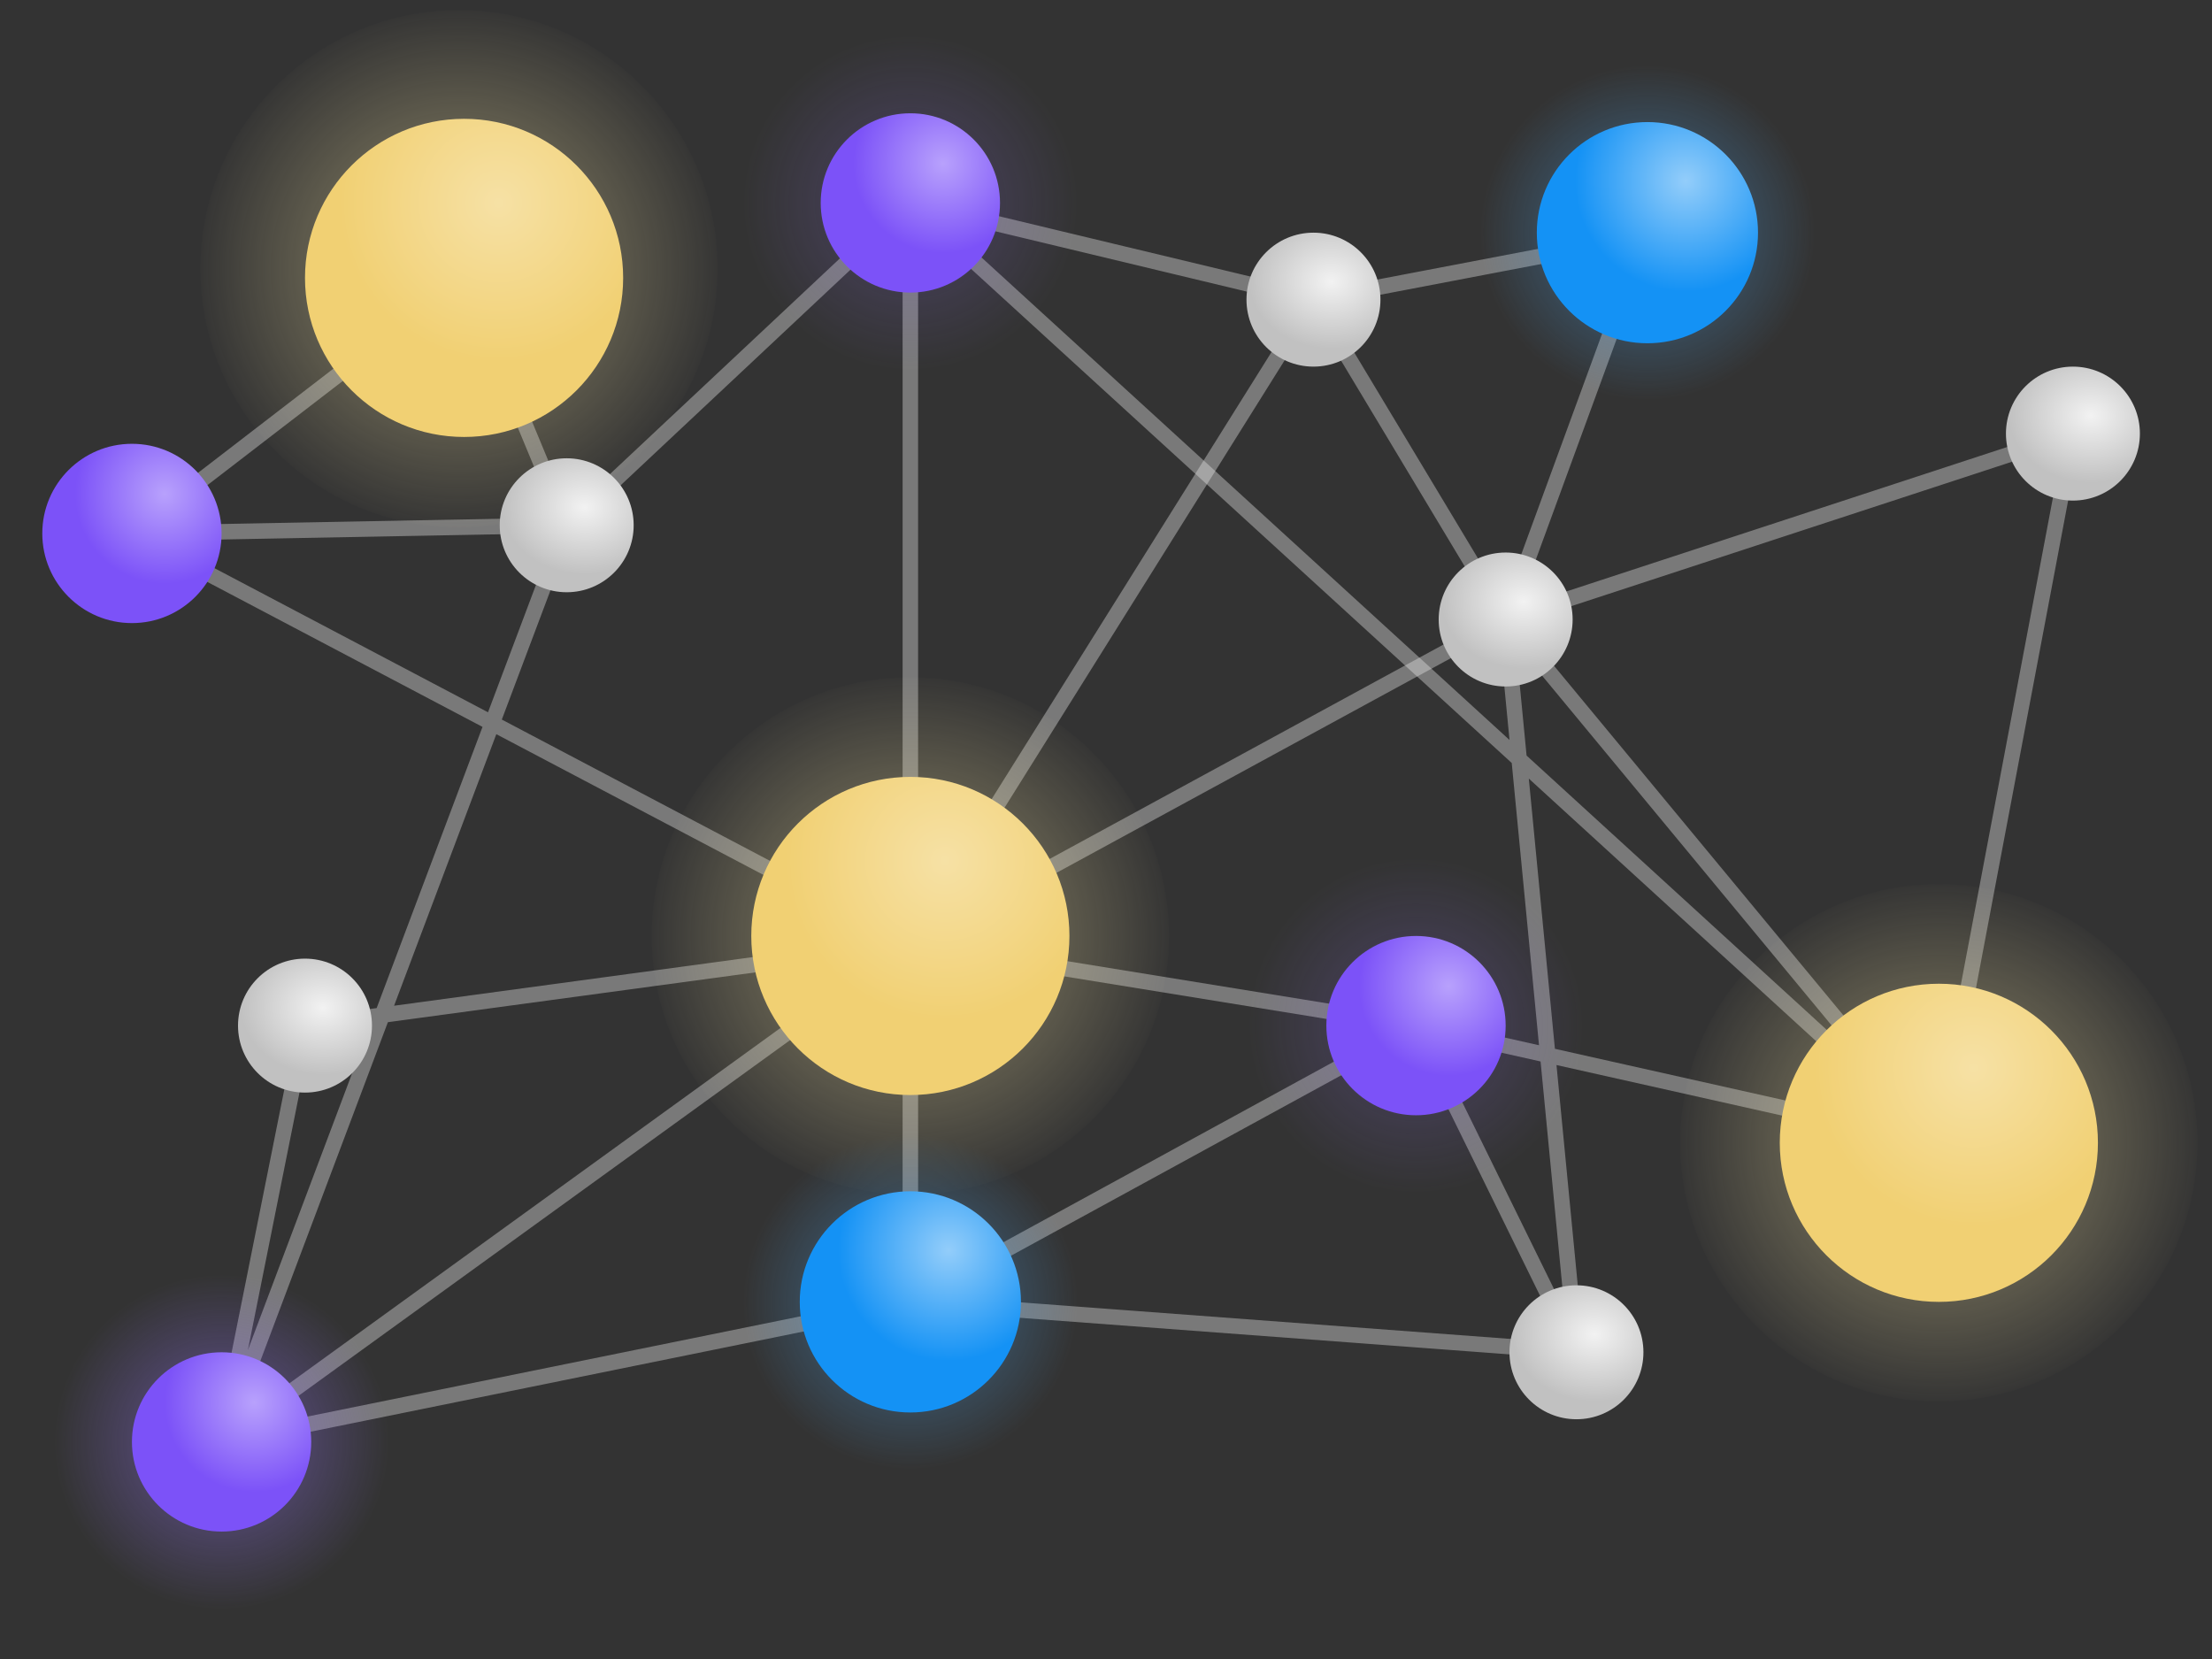 <?xml version="1.0" encoding="UTF-8" standalone="no"?>
<!-- Created with Inkscape (http://www.inkscape.org/) -->

<svg
   width="1000"
   height="750"
   viewBox="0 0 1000 750"
   version="1.1"
   id="svg1"
   sodipodi:docname="connections.svg"
   inkscape:version="1.4.2 (ebf0e940d0, 2025-05-08)"
   xmlns:inkscape="http://www.inkscape.org/namespaces/inkscape"
   xmlns:sodipodi="http://sodipodi.sourceforge.net/DTD/sodipodi-0.dtd"
   xmlns:xlink="http://www.w3.org/1999/xlink"
   xmlns="http://www.w3.org/2000/svg"
   xmlns:svg="http://www.w3.org/2000/svg">
  <rect x="0" y="0" width="1000" height="750" fill="#333333" stroke="none"/>
  <sodipodi:namedview
     id="namedview1"
     pagecolor="#ffffff"
     bordercolor="#000000"
     borderopacity="0.25"
     inkscape:showpageshadow="2"
     inkscape:pageopacity="0.0"
     inkscape:pagecheckerboard="0"
     inkscape:deskcolor="#d1d1d1"
     inkscape:zoom="0.817"
     inkscape:cx="566.09547"
     inkscape:cy="271.11383"
     inkscape:window-width="1920"
     inkscape:window-height="1043"
     inkscape:window-x="26"
     inkscape:window-y="23"
     inkscape:window-maximized="0"
     inkscape:current-layer="g15" />
  <defs
     id="defs1">
    <linearGradient
       id="linearGradient19"
       inkscape:collect="always">
      <stop
         style="stop-color:#9775fa;stop-opacity:1;"
         offset="0"
         id="stop18" />
      <stop
         style="stop-color:#9775fa;stop-opacity:0;"
         offset="1"
         id="stop19" />
    </linearGradient>
    <linearGradient
       id="linearGradient15"
       inkscape:collect="always">
      <stop
         style="stop-color:#4dabf7;stop-opacity:1;"
         offset="0"
         id="stop16" />
      <stop
         style="stop-color:#4dabf7;stop-opacity:0;"
         offset="1"
         id="stop17" />
    </linearGradient>
    <linearGradient
       id="linearGradient14"
       inkscape:collect="always">
      <stop
         style="stop-color:#ffeeaa;stop-opacity:1;"
         offset="0"
         id="stop14" />
      <stop
         style="stop-color:#ffeeaa;stop-opacity:0;"
         offset="1"
         id="stop15" />
    </linearGradient>
    <linearGradient
       id="linearGradient6"
       inkscape:collect="always">
      <stop
         style="stop-color:#f2f2f2;stop-opacity:1;"
         offset="0"
         id="stop7" />
      <stop
         style="stop-color:#c1c1c1;stop-opacity:1;"
         offset="1"
         id="stop8" />
    </linearGradient>
    <linearGradient
       id="linearGradient4"
       inkscape:collect="always">
      <stop
         style="stop-color:#93cdfa;stop-opacity:1;"
         offset="0"
         id="stop5" />
      <stop
         style="stop-color:#1492f5;stop-opacity:1;"
         offset="1"
         id="stop6" />
    </linearGradient>
    <linearGradient
       id="linearGradient2"
       inkscape:collect="always">
      <stop
         style="stop-color:#b8a1fc;stop-opacity:1;"
         offset="0"
         id="stop3" />
      <stop
         style="stop-color:#7c52f8;stop-opacity:1;"
         offset="1"
         id="stop4" />
    </linearGradient>
    <linearGradient
       id="linearGradient1"
       inkscape:collect="always">
      <stop
         style="stop-color:#f6e1a5;stop-opacity:1;"
         offset="0"
         id="stop1" />
      <stop
         style="stop-color:#f1d073;stop-opacity:1;"
         offset="1"
         id="stop2" />
    </linearGradient>
    <radialGradient
       inkscape:collect="always"
       xlink:href="#linearGradient1"
       id="radialGradient2"
       cx="225.377"
       cy="91.74"
       fx="225.377"
       fy="91.74"
       r="71.915"
       gradientUnits="userSpaceOnUse" />
    <radialGradient
       inkscape:collect="always"
       xlink:href="#linearGradient1"
       id="radialGradient2-7"
       cx="225.377"
       cy="91.74"
       fx="225.377"
       fy="91.74"
       r="71.915"
       gradientUnits="userSpaceOnUse"
       gradientTransform="translate(666.716,391.011)" />
    <radialGradient
       inkscape:collect="always"
       xlink:href="#linearGradient2"
       id="radialGradient4"
       cx="74.401"
       cy="223.315"
       fx="74.401"
       fy="223.315"
       r="40.528"
       gradientUnits="userSpaceOnUse" />
    <radialGradient
       inkscape:collect="always"
       xlink:href="#linearGradient2"
       id="radialGradient4-2"
       cx="74.401"
       cy="223.315"
       fx="74.401"
       fy="223.315"
       r="40.528"
       gradientUnits="userSpaceOnUse"
       gradientTransform="translate(40.528,410.703)" />
    <radialGradient
       inkscape:collect="always"
       xlink:href="#linearGradient2"
       id="radialGradient4-26"
       cx="74.401"
       cy="223.315"
       fx="74.401"
       fy="223.315"
       r="40.528"
       gradientUnits="userSpaceOnUse"
       gradientTransform="translate(351.906,-149.419)" />
    <radialGradient
       inkscape:collect="always"
       xlink:href="#linearGradient2"
       id="radialGradient4-3"
       cx="74.401"
       cy="223.315"
       fx="74.401"
       fy="223.315"
       r="40.528"
       gradientUnits="userSpaceOnUse"
       gradientTransform="translate(580.503,222.499)" />
    <radialGradient
       inkscape:collect="always"
       xlink:href="#linearGradient4"
       id="radialGradient6"
       cx="388.807"
       cy="397.498"
       fx="388.807"
       fy="397.498"
       r="50"
       gradientUnits="userSpaceOnUse"
       gradientTransform="translate(40.055,167.687)" />
    <radialGradient
       inkscape:collect="always"
       xlink:href="#linearGradient6"
       id="radialGradient8"
       cx="244.152"
       cy="394.301"
       fx="244.152"
       fy="394.301"
       r="30.28"
       gradientUnits="userSpaceOnUse"
       gradientTransform="matrix(1.227,0.03,-0.025,1,-143.753,53.918)" />
    <radialGradient
       inkscape:collect="always"
       xlink:href="#linearGradient6"
       id="radialGradient8-5"
       cx="244.152"
       cy="394.301"
       fx="244.152"
       fy="394.301"
       r="30.28"
       gradientUnits="userSpaceOnUse"
       gradientTransform="matrix(1.227,0.03,-0.025,1,431.044,201.594)" />
    <radialGradient
       inkscape:collect="always"
       xlink:href="#linearGradient6"
       id="radialGradient8-5-3"
       cx="244.152"
       cy="394.301"
       fx="244.152"
       fy="394.301"
       r="30.28"
       gradientUnits="userSpaceOnUse"
       gradientTransform="matrix(1.227,0.03,-0.025,1,312.153,-274.277)" />
    <radialGradient
       inkscape:collect="always"
       xlink:href="#linearGradient6"
       id="radialGradient8-5-4"
       cx="244.152"
       cy="394.301"
       fx="244.152"
       fy="394.301"
       r="30.28"
       gradientUnits="userSpaceOnUse"
       gradientTransform="matrix(1.227,0.03,-0.025,1,-25.445,-172.279)" />
    <radialGradient
       inkscape:collect="always"
       xlink:href="#linearGradient6"
       id="radialGradient8-5-8"
       cx="244.152"
       cy="394.301"
       fx="244.152"
       fy="394.301"
       r="30.28"
       gradientUnits="userSpaceOnUse"
       gradientTransform="matrix(1.227,0.03,-0.025,1,399.04,-129.673)" />
    <radialGradient
       inkscape:collect="always"
       xlink:href="#linearGradient6"
       id="radialGradient8-5-5"
       cx="244.152"
       cy="394.301"
       fx="244.152"
       fy="394.301"
       r="30.28"
       gradientUnits="userSpaceOnUse"
       gradientTransform="matrix(1.227,0.03,-0.025,1,655.489,-213.717)" />
    <radialGradient
       inkscape:collect="always"
       xlink:href="#linearGradient1"
       id="radialGradient2-7-7"
       cx="225.377"
       cy="91.74"
       fx="225.377"
       fy="91.74"
       r="71.915"
       gradientUnits="userSpaceOnUse"
       gradientTransform="translate(201.753,297.503)" />
    <radialGradient
       inkscape:collect="always"
       xlink:href="#linearGradient14"
       id="radialGradient15"
       cx="876.514"
       cy="516.638"
       fx="876.514"
       fy="516.638"
       r="120.391"
       gradientUnits="userSpaceOnUse" />
    <radialGradient
       inkscape:collect="always"
       xlink:href="#linearGradient14"
       id="radialGradient15-5"
       cx="876.514"
       cy="516.638"
       fx="876.514"
       fy="516.638"
       r="120.391"
       gradientUnits="userSpaceOnUse"
       gradientTransform="translate(-464.963,-93.508)" />
    <radialGradient
       inkscape:collect="always"
       xlink:href="#linearGradient14"
       id="radialGradient15-7"
       cx="876.514"
       cy="516.638"
       fx="876.514"
       fy="516.638"
       r="120.391"
       gradientUnits="userSpaceOnUse"
       gradientTransform="translate(-668.993,-395.152)" />
    <radialGradient
       inkscape:collect="always"
       xlink:href="#linearGradient15"
       id="radialGradient17"
       cx="411.552"
       cy="588.553"
       fx="411.552"
       fy="588.553"
       r="75.514"
       gradientUnits="userSpaceOnUse" />
    <radialGradient
       inkscape:collect="always"
       xlink:href="#linearGradient4"
       id="radialGradient6-8"
       cx="388.807"
       cy="397.498"
       fx="388.807"
       fy="397.498"
       r="50"
       gradientUnits="userSpaceOnUse"
       gradientTransform="translate(373.266,-315.683)" />
    <radialGradient
       inkscape:collect="always"
       xlink:href="#linearGradient15"
       id="radialGradient17-8"
       cx="411.552"
       cy="588.553"
       fx="411.552"
       fy="588.553"
       r="75.514"
       gradientUnits="userSpaceOnUse"
       gradientTransform="translate(333.211,-483.37)" />
    <radialGradient
       inkscape:collect="always"
       xlink:href="#linearGradient19"
       id="radialGradient17-6"
       cx="411.552"
       cy="588.553"
       fx="411.552"
       fy="588.553"
       r="75.514"
       gradientUnits="userSpaceOnUse"
       gradientTransform="translate(-311.378,63.309)" />
    <radialGradient
       inkscape:collect="always"
       xlink:href="#linearGradient19"
       id="radialGradient17-6-1"
       cx="411.552"
       cy="588.553"
       fx="411.552"
       fy="588.553"
       r="75.514"
       gradientUnits="userSpaceOnUse"
       gradientTransform="translate(228.596,-124.895)" />
    <radialGradient
       inkscape:collect="always"
       xlink:href="#linearGradient19"
       id="radialGradient17-6-7"
       cx="411.552"
       cy="588.553"
       fx="411.552"
       fy="588.553"
       r="75.514"
       gradientUnits="userSpaceOnUse"
       gradientTransform="translate(-4.9316406e-6,-496.813)" />
  </defs>
  <g
     id="layer1">
    <g
       id="g27"
       transform="translate(933.905,-12.748)">
      <path
         style="font-variation-settings:normal;opacity:0.5;fill:none;fill-opacity:1;stroke:#ececec;stroke-width:7;stroke-linecap:round;stroke-linejoin:round;stroke-miterlimit:4;stroke-dasharray:none;stroke-dashoffset:0;stroke-opacity:0.767"
         d="M 59.646,241.159 209.799,125.627 256.191,237.461 411.552,91.74 593.79,135.463 744.173,106.725 680.677,280.067 937.125,196.023 876.514,516.638 640.148,463.658 712.681,611.334 680.677,280.067 876.514,516.638 411.552,91.74 V 426.561 l 228.596,37.097 -228.596,124.895 305.095,22.781"
         id="path9"
         transform="translate(-933.905,12.748)" />
      <path
         style="font-variation-settings:normal;opacity:0.5;fill:none;fill-opacity:1;stroke:#ececec;stroke-width:7;stroke-linecap:round;stroke-linejoin:round;stroke-miterlimit:4;stroke-dasharray:none;stroke-dashoffset:0;stroke-opacity:0.767"
         d="m -796.021,476.406 -37.709,188.204 311.378,-225.301 v 161.992 l -311.378,63.309 156.017,-414.401 -196.545,3.698 351.906,185.402 z"
         id="path11" />
      <path
         style="font-variation-settings:normal;opacity:0.5;fill:none;fill-opacity:1;stroke:#ececec;stroke-width:7;stroke-linecap:round;stroke-linejoin:round;stroke-miterlimit:4;stroke-dasharray:none;stroke-dashoffset:0;stroke-opacity:0.767"
         d="m -522.353,439.309 182.238,-291.098 86.886,144.604 z"
         id="path12" />
    </g>
    <g
       id="g15"
       inkscape:label="glow"
       style="opacity:0.5">
      <circle
         style="font-variation-settings:normal;fill:url(#radialGradient15-5);fill-opacity:1;stroke:none;stroke-width:7;stroke-linecap:round;stroke-linejoin:round;stroke-miterlimit:4;stroke-dasharray:none;stroke-dashoffset:0;stroke-opacity:0.767"
         id="path13-9"
         cx="411.552"
         cy="423.129"
         r="116.891" />
      <circle
         style="font-variation-settings:normal;opacity:1;fill:url(#radialGradient15);fill-opacity:1;stroke:none;stroke-width:7;stroke-linecap:round;stroke-linejoin:round;stroke-miterlimit:4;stroke-dasharray:none;stroke-dashoffset:0;stroke-opacity:0.767"
         id="path13"
         cx="876.514"
         cy="516.638"
         r="116.891" />
      <circle
         style="font-variation-settings:normal;fill:url(#radialGradient15-7);fill-opacity:1;stroke:none;stroke-width:7;stroke-linecap:round;stroke-linejoin:round;stroke-miterlimit:4;stroke-dasharray:none;stroke-dashoffset:0;stroke-opacity:0.767"
         id="path13-7"
         cx="207.521"
         cy="121.486"
         r="116.891" />
      <circle
         style="font-variation-settings:normal;opacity:1;fill:url(#radialGradient17);fill-opacity:1;stroke:none;stroke-width:7;stroke-linecap:round;stroke-linejoin:round;stroke-miterlimit:4;stroke-dasharray:none;stroke-dashoffset:0;stroke-opacity:0.767"
         id="path15"
         cx="411.552"
         cy="588.553"
         r="75.514" />
      <circle
         style="font-variation-settings:normal;fill:url(#radialGradient17-6);fill-opacity:1;stroke:none;stroke-width:7;stroke-linecap:round;stroke-linejoin:round;stroke-miterlimit:4;stroke-dasharray:none;stroke-dashoffset:0;stroke-opacity:0.767"
         id="path15-8"
         cx="100.174"
         cy="651.862"
         r="75.514" />
      <circle
         style="font-variation-settings:normal;opacity:0.5;fill:url(#radialGradient17-6-1);fill-opacity:1;stroke:none;stroke-width:7;stroke-linecap:round;stroke-linejoin:round;stroke-miterlimit:4;stroke-dasharray:none;stroke-dashoffset:0;stroke-opacity:0.767"
         id="path15-8-4"
         cx="640.148"
         cy="463.658"
         r="75.514" />
      <circle
         style="font-variation-settings:normal;opacity:0.5;fill:url(#radialGradient17-6-7);fill-opacity:1;stroke:none;stroke-width:7;stroke-linecap:round;stroke-linejoin:round;stroke-miterlimit:4;stroke-dasharray:none;stroke-dashoffset:0;stroke-opacity:0.767"
         id="path15-8-5"
         cx="411.552"
         cy="91.74"
         r="75.514" />
      <circle
         style="font-variation-settings:normal;fill:url(#radialGradient17-8);fill-opacity:1;stroke:none;stroke-width:7;stroke-linecap:round;stroke-linejoin:round;stroke-miterlimit:4;stroke-dasharray:none;stroke-dashoffset:0;stroke-opacity:0.767"
         id="path15-3"
         cx="744.762"
         cy="105.183"
         r="75.514" />
    </g>
    <circle
       style="fill:url(#radialGradient8);fill-opacity:1;stroke-width:1.9;stroke-linecap:round;stroke-linejoin:round"
       id="path1-7"
       cx="137.883"
       cy="463.658"
       r="30.28" />
    <circle
       style="fill:url(#radialGradient8-5);fill-opacity:1;stroke-width:1.9;stroke-linecap:round;stroke-linejoin:round"
       id="path1-7-5"
       cx="712.681"
       cy="611.334"
       r="30.28" />
    <circle
       style="fill:url(#radialGradient8-5-3);fill-opacity:1;stroke-width:1.9;stroke-linecap:round;stroke-linejoin:round"
       id="path1-7-5-5"
       cx="593.79"
       cy="135.463"
       r="30.28" />
    <circle
       style="fill:url(#radialGradient2);stroke-width:1.9;stroke-linecap:round;stroke-linejoin:round"
       id="path2"
       cx="209.799"
       cy="125.627"
       r="71.915" />
    <circle
       style="fill:url(#radialGradient8-5-8);fill-opacity:1;stroke-width:1.9;stroke-linecap:round;stroke-linejoin:round"
       id="path1-7-5-9"
       cx="680.677"
       cy="280.067"
       r="30.28" />
    <circle
       style="fill:url(#radialGradient4);stroke:none;stroke-width:5;stroke-linecap:round;stroke-linejoin:round;stroke-dasharray:none"
       id="path10"
       cx="59.646"
       cy="241.159"
       r="40.528" />
    <circle
       style="fill:url(#radialGradient6);stroke:none;stroke-width:5;stroke-linecap:round;stroke-linejoin:round;stroke-dasharray:none;stroke-opacity:1"
       id="path17"
       cx="411.552"
       cy="588.553"
       r="50" />
    <circle
       style="fill:url(#radialGradient6-8);stroke:none;stroke-width:5;stroke-linecap:round;stroke-linejoin:round;stroke-dasharray:none;stroke-opacity:1"
       id="path17-9"
       cx="744.762"
       cy="105.183"
       r="50" />
    <circle
       style="fill:url(#radialGradient2-7);fill-opacity:1;stroke-width:1.9;stroke-linecap:round;stroke-linejoin:round"
       id="path2-2"
       cx="876.514"
       cy="516.638"
       r="71.915" />
    <circle
       style="fill:url(#radialGradient2-7-7);fill-opacity:1;stroke-width:1.9;stroke-linecap:round;stroke-linejoin:round"
       id="path2-2-0"
       cx="411.552"
       cy="423.129"
       r="71.915" />
    <circle
       style="fill:url(#radialGradient4-2);fill-opacity:1;stroke:none;stroke-width:5;stroke-linecap:round;stroke-linejoin:round;stroke-dasharray:none"
       id="path10-6"
       cx="100.174"
       cy="651.862"
       r="40.528" />
    <circle
       style="fill:url(#radialGradient4-26);fill-opacity:1;stroke:none;stroke-width:5;stroke-linecap:round;stroke-linejoin:round;stroke-dasharray:none"
       id="path10-2"
       cx="411.552"
       cy="91.74"
       r="40.528" />
    <circle
       style="fill:url(#radialGradient4-3);fill-opacity:1;stroke:none;stroke-width:5;stroke-linecap:round;stroke-linejoin:round;stroke-dasharray:none"
       id="path10-28"
       cx="640.148"
       cy="463.658"
       r="40.528" />
    <circle
       style="fill:url(#radialGradient8-5-4);fill-opacity:1;stroke-width:1.9;stroke-linecap:round;stroke-linejoin:round"
       id="path1-7-5-8"
       cx="256.191"
       cy="237.461"
       r="30.28" />
    <circle
       style="fill:url(#radialGradient8-5-5);fill-opacity:1;stroke-width:1.9;stroke-linecap:round;stroke-linejoin:round"
       id="path1-7-5-1"
       cx="937.125"
       cy="196.023"
       r="30.28" />
  </g>
</svg>
